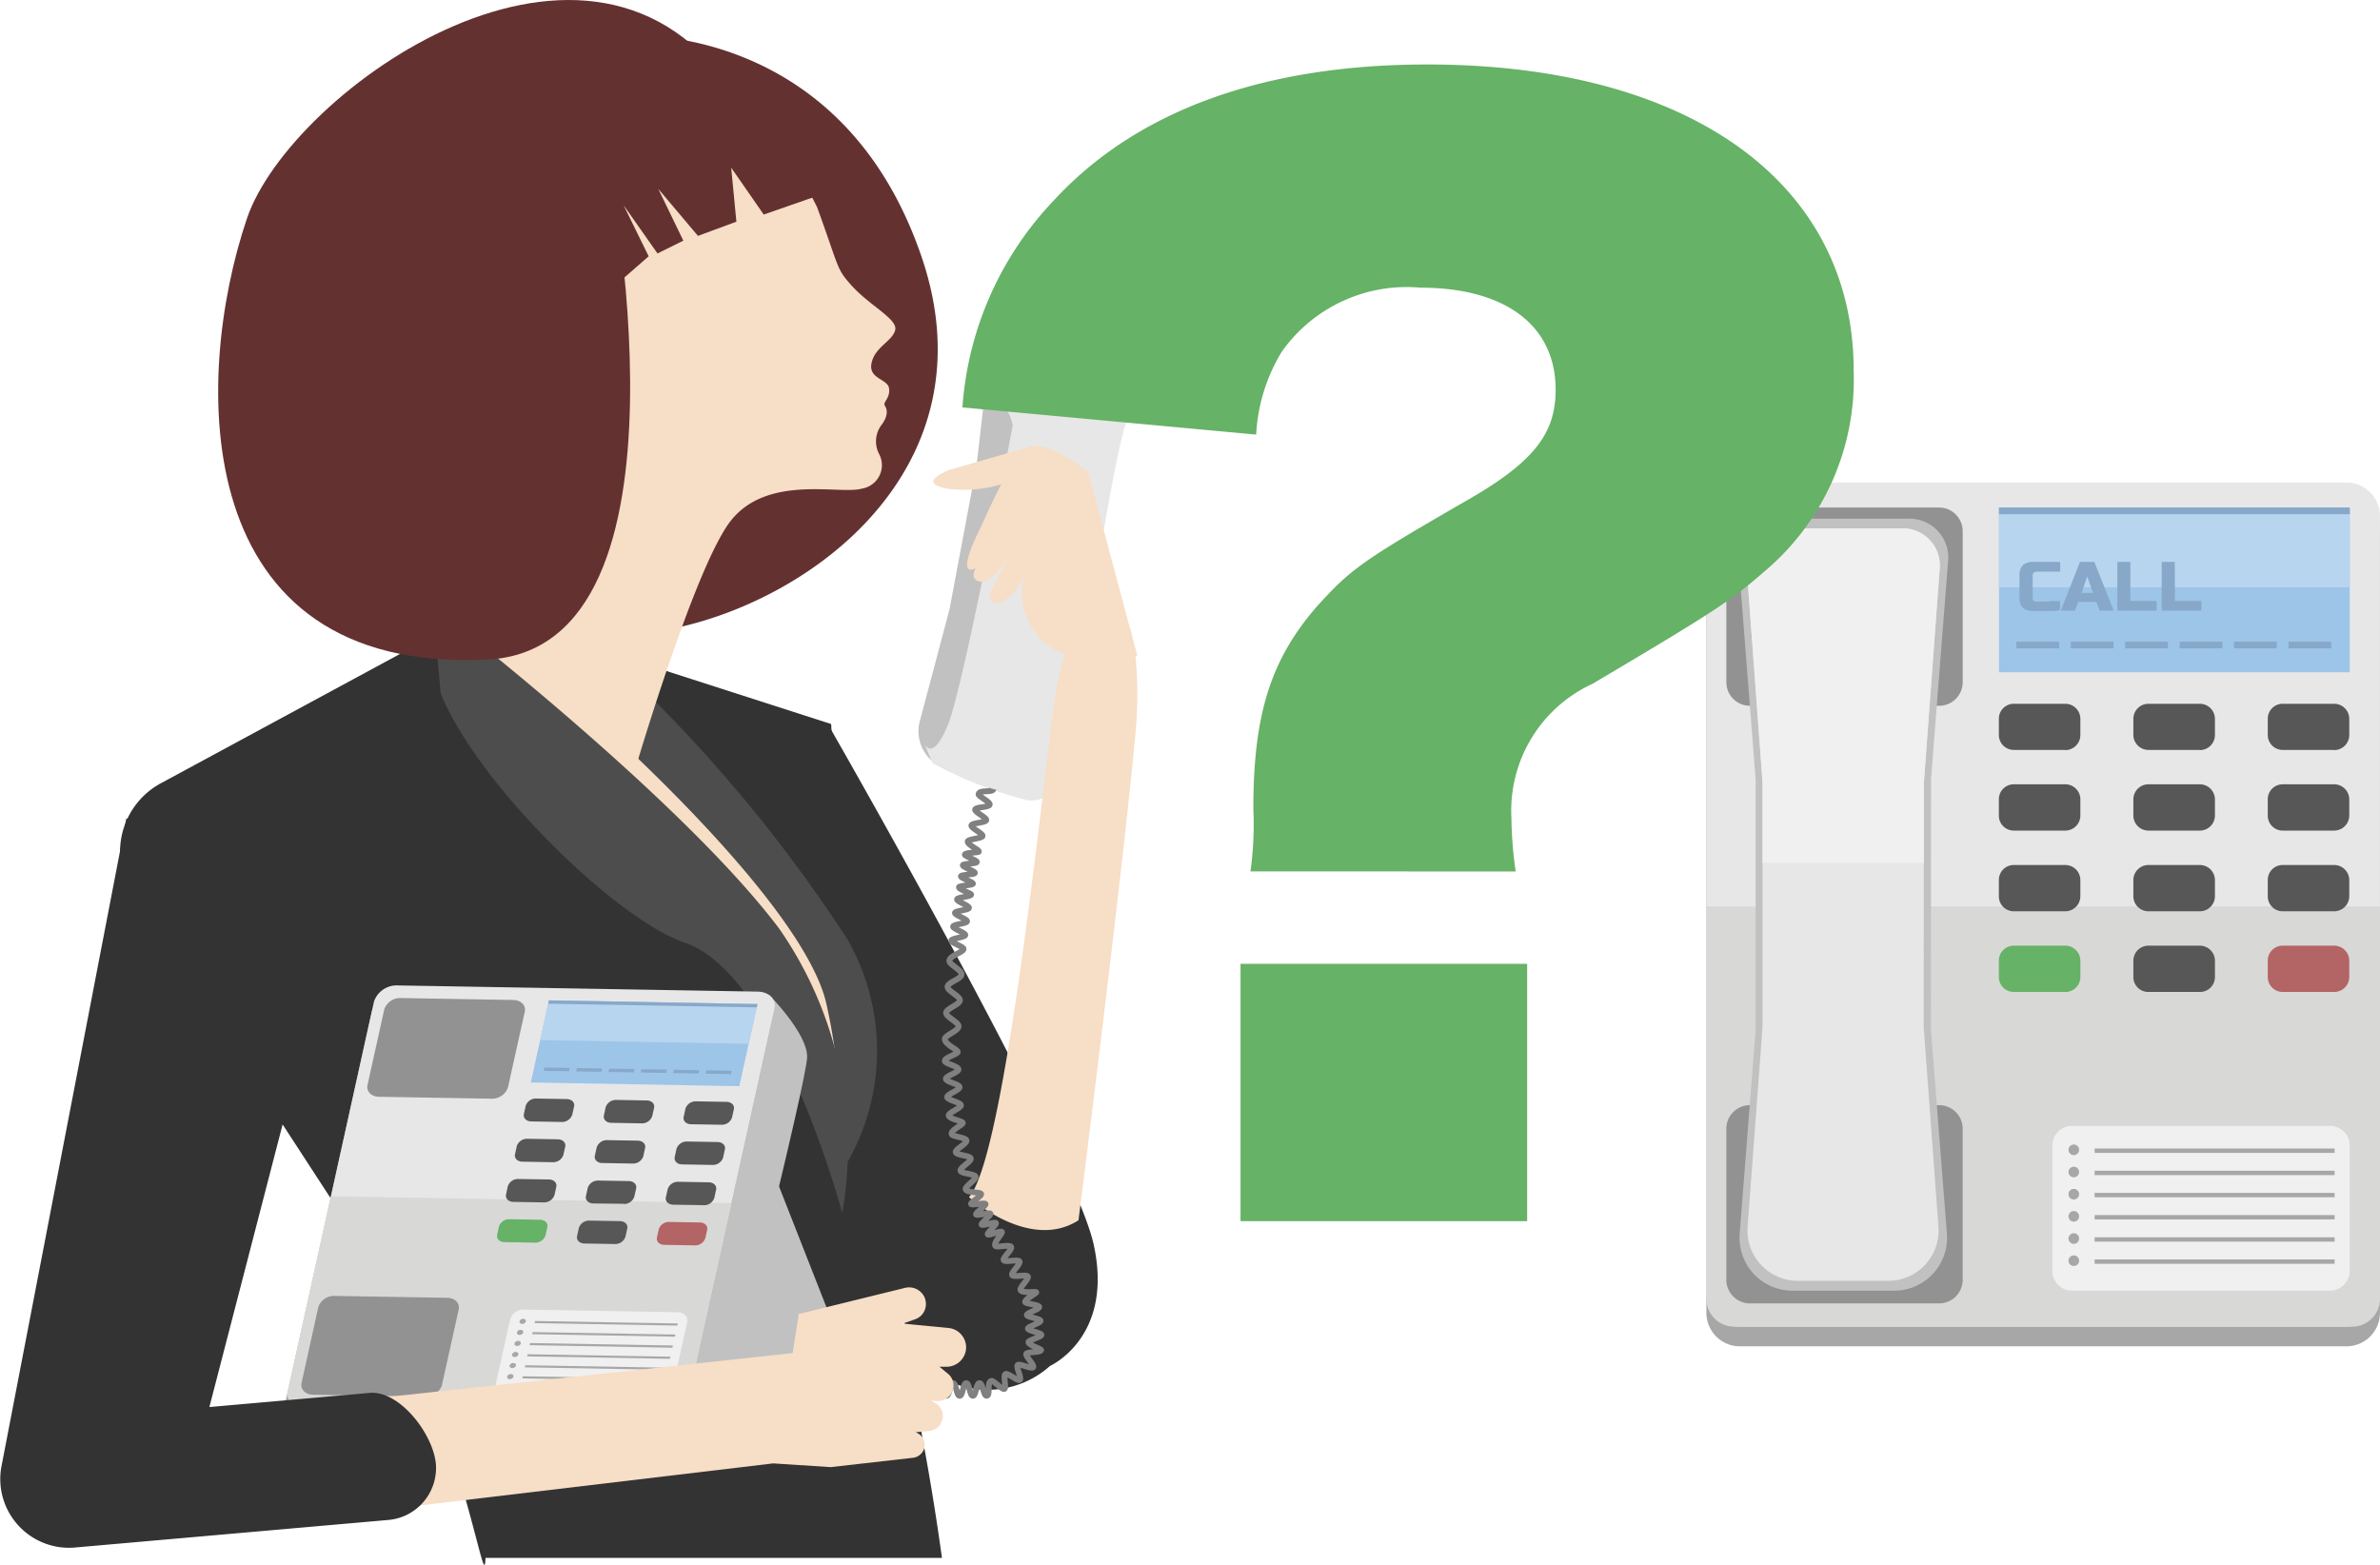 <svg xmlns="http://www.w3.org/2000/svg" xmlns:xlink="http://www.w3.org/1999/xlink" width="63.813" height="41.955" viewBox="0 0 63.813 41.955"><defs><clipPath id="a"><rect width="63.813" height="41.956" fill="none"/></clipPath><clipPath id="b"><rect width="15.124" height="11.71" fill="none"/></clipPath></defs><g clip-path="url(#a)"><path d="M57.716,35.05H41.493a.9.9,0,0,1-.919-.883V13.3a.9.9,0,0,1,.919-.884H57.716a.9.9,0,0,1,.918.884V34.167a.9.9,0,0,1-.918.883" transform="translate(5.178 1.05)" fill="#a7a7a7"/><path d="M57.716,34.564H41.493a.9.9,0,0,1-.919-.883V12.815a.9.9,0,0,1,.919-.884H57.716a.9.9,0,0,1,.918.884V33.681a.9.9,0,0,1-.918.883" transform="translate(5.178 1.008)" fill="#e8e7e7"/><path d="M46.74,17.864H41.693a.633.633,0,0,1-.645-.62V13.168a.633.633,0,0,1,.645-.62H46.74a.633.633,0,0,1,.645.62v4.076a.633.633,0,0,1-.645.62" transform="translate(5.239 1.061)" fill="#929292"/><rect width="9.405" height="4.419" transform="translate(53.597 13.608)" fill="#9dc5e8"/><rect width="9.405" height="2.139" transform="translate(53.597 13.608)" fill="#b8d5ef"/><rect width="9.405" height="0.18" transform="translate(53.597 13.608)" fill="#87a8c9"/><rect width="1.146" height="0.18" transform="translate(54.063 17.205)" fill="#87a8c9"/><rect width="1.146" height="0.18" transform="translate(55.522 17.205)" fill="#87a8c9"/><rect width="1.146" height="0.18" transform="translate(56.981 17.205)" fill="#87a8c9"/><rect width="1.146" height="0.18" transform="translate(58.441 17.205)" fill="#87a8c9"/><rect width="1.146" height="0.18" transform="translate(59.9 17.205)" fill="#87a8c9"/><rect width="1.146" height="0.18" transform="translate(61.36 17.205)" fill="#87a8c9"/><path d="M40.574,22.411V32.948a.746.746,0,0,0,.76.731h16.54a.746.746,0,0,0,.76-.731V22.411Z" transform="translate(5.178 1.894)" fill="#d8d8d7"/><path d="M46.74,32.64H41.693a.633.633,0,0,1-.645-.62V27.944a.633.633,0,0,1,.645-.62H46.74a.633.633,0,0,1,.645.62V32.02a.633.633,0,0,1-.645.62" transform="translate(5.239 2.309)" fill="#929292"/><path d="M46.5,19.81l.461-5.887a1.043,1.043,0,0,0-1.063-1.1H42.4a1.044,1.044,0,0,0-1.064,1.1l.461,5.887v6.726l-.43,5.488a1.42,1.42,0,0,0,1.448,1.5H45.48a1.42,1.42,0,0,0,1.448-1.5l-.43-5.488Z" transform="translate(5.275 1.084)" fill="#c1c1c1"/><path d="M46.283,19.875l.424-5.736a.993.993,0,0,0-.978-1.076H42.512a.993.993,0,0,0-.978,1.076l.424,5.736V26.43l-.4,5.347a1.351,1.351,0,0,0,1.332,1.463h2.451a1.35,1.35,0,0,0,1.332-1.463l-.395-5.347Z" transform="translate(5.3 1.104)" fill="#e8e7e7"/><path d="M41.958,22.032h4.326V19.876l.424-5.737a.993.993,0,0,0-.979-1.075H42.512a.992.992,0,0,0-.978,1.075l.424,5.737Z" transform="translate(5.3 1.104)" fill="#f1f0f1"/><path d="M48.388,15.206a.39.39,0,0,1-.28-.086.351.351,0,0,1-.089-.266v-.592a.376.376,0,0,1,.091-.282.422.422,0,0,1,.3-.088h.7v.261h-.622c-.078,0-.116.037-.116.112v.6a.09.09,0,0,0,.026.067.1.1,0,0,0,.071.025h.292a.377.377,0,0,0,.1-.015h.245v.244a1.408,1.408,0,0,1-.259.024h-.46Z" transform="translate(6.128 1.174)" fill="#87a8c9"/><path d="M49.38,15.2H49l.515-1.308H49.9L50.42,15.2h-.379l-.088-.233h-.486Zm.175-.476h.311l-.156-.439Z" transform="translate(6.254 1.174)" fill="#87a8c9"/><path d="M50.694,14.939H51.4V15.2H50.345V13.893h.35Z" transform="translate(6.425 1.174)" fill="#87a8c9"/><path d="M51.754,14.939h.709V15.2H51.4V13.893h.35Z" transform="translate(6.56 1.174)" fill="#87a8c9"/><path d="M49.3,18.637h-1.36a.4.4,0,0,1-.412-.4V17.8a.4.4,0,0,1,.412-.4H49.3a.405.405,0,0,1,.413.4v.442a.405.405,0,0,1-.413.4" transform="translate(6.066 1.471)" fill="#575757"/><path d="M52.5,18.637H51.139a.405.405,0,0,1-.413-.4V17.8a.405.405,0,0,1,.413-.4H52.5a.405.405,0,0,1,.413.4v.442a.405.405,0,0,1-.413.4" transform="translate(6.474 1.471)" fill="#575757"/><path d="M55.694,18.637h-1.36a.4.4,0,0,1-.412-.4V17.8a.4.4,0,0,1,.412-.4h1.36a.406.406,0,0,1,.413.4v.442a.406.406,0,0,1-.413.4" transform="translate(6.882 1.471)" fill="#575757"/><path d="M49.3,20.632h-1.36a.4.4,0,0,1-.412-.4v-.441a.4.4,0,0,1,.412-.4H49.3a.405.405,0,0,1,.413.4v.441a.405.405,0,0,1-.413.4" transform="translate(6.066 1.639)" fill="#575757"/><path d="M52.5,20.632H51.139a.405.405,0,0,1-.413-.4v-.441a.405.405,0,0,1,.413-.4H52.5a.405.405,0,0,1,.413.4v.441a.405.405,0,0,1-.413.4" transform="translate(6.474 1.639)" fill="#575757"/><path d="M55.694,20.632h-1.36a.4.4,0,0,1-.412-.4v-.441a.4.4,0,0,1,.412-.4h1.36a.406.406,0,0,1,.413.4v.441a.406.406,0,0,1-.413.4" transform="translate(6.882 1.639)" fill="#575757"/><path d="M49.3,22.627h-1.36a.4.4,0,0,1-.412-.4v-.441a.4.4,0,0,1,.412-.4H49.3a.405.405,0,0,1,.413.4v.441a.405.405,0,0,1-.413.4" transform="translate(6.066 1.808)" fill="#575757"/><path d="M52.5,22.627H51.139a.405.405,0,0,1-.413-.4v-.441a.405.405,0,0,1,.413-.4H52.5a.405.405,0,0,1,.413.4v.441a.405.405,0,0,1-.413.4" transform="translate(6.474 1.808)" fill="#575757"/><path d="M55.694,22.627h-1.36a.4.4,0,0,1-.412-.4v-.441a.4.4,0,0,1,.412-.4h1.36a.406.406,0,0,1,.413.4v.441a.406.406,0,0,1-.413.4" transform="translate(6.882 1.808)" fill="#575757"/><path d="M49.3,24.622h-1.36a.4.4,0,0,1-.412-.4v-.441a.4.4,0,0,1,.412-.4H49.3a.405.405,0,0,1,.413.4v.441a.4.4,0,0,1-.413.4" transform="translate(6.066 1.976)" fill="#66b266"/><path d="M52.5,24.622H51.139a.4.4,0,0,1-.413-.4v-.441a.405.405,0,0,1,.413-.4H52.5a.405.405,0,0,1,.413.4v.441a.4.4,0,0,1-.413.4" transform="translate(6.474 1.976)" fill="#575757"/><path d="M55.694,24.622h-1.36a.4.4,0,0,1-.412-.4v-.441a.4.4,0,0,1,.412-.4h1.36a.406.406,0,0,1,.413.4v.441a.405.405,0,0,1-.413.4" transform="translate(6.882 1.976)" fill="#b36464"/><path d="M56.232,32.255H49.339a.531.531,0,0,1-.54-.521V28.356a.53.53,0,0,1,.54-.519h6.893a.53.53,0,0,1,.541.519v3.378a.531.531,0,0,1-.541.521" transform="translate(6.228 2.352)" fill="#f1f0f1"/><rect width="6.435" height="0.117" transform="translate(56.161 30.796)" fill="#a7a7a7"/><path d="M49.468,28.435a.142.142,0,1,1-.142-.137.14.14,0,0,1,.142.137" transform="translate(6.277 2.391)" fill="#a7a7a7"/><rect width="6.435" height="0.117" transform="translate(56.161 31.392)" fill="#a7a7a7"/><path d="M49.468,28.983a.142.142,0,1,1-.142-.137.14.14,0,0,1,.142.137" transform="translate(6.277 2.438)" fill="#a7a7a7"/><rect width="6.435" height="0.117" transform="translate(56.161 31.986)" fill="#a7a7a7"/><path d="M49.468,29.532a.142.142,0,1,1-.142-.137.14.14,0,0,1,.142.137" transform="translate(6.277 2.484)" fill="#a7a7a7"/><rect width="6.435" height="0.117" transform="translate(56.161 32.58)" fill="#a7a7a7"/><path d="M49.468,30.08a.142.142,0,1,1-.142-.137.14.14,0,0,1,.142.137" transform="translate(6.277 2.53)" fill="#a7a7a7"/><rect width="6.435" height="0.117" transform="translate(56.161 33.176)" fill="#a7a7a7"/><path d="M49.468,30.628a.142.142,0,1,1-.142-.137.14.14,0,0,1,.142.137" transform="translate(6.277 2.577)" fill="#a7a7a7"/><rect width="6.435" height="0.117" transform="translate(56.161 33.77)" fill="#a7a7a7"/><path d="M49.468,31.176a.142.142,0,1,1-.142-.137.14.14,0,0,1,.142.137" transform="translate(6.277 2.623)" fill="#a7a7a7"/><path d="M22.642,31.622s1.841-.686,2.335-3.773-9.251-12.5-9.251-12.5c-3.082-.906-13.069,3.964-8.218,13.221,4.209,8.032,4.671,13.161,4.719,11.915H24.465a68.746,68.746,0,0,0-1.823-8.859" transform="translate(0.791 1.288)" fill="#333"/><path d="M14.727,20.119,22.89,34.894a1.553,1.553,0,0,0,.616.591,2.5,2.5,0,0,0,2.768-.385s1.724-.77,1.169-3.264-7.028-13.777-7.028-13.777Z" transform="translate(1.879 1.526)" fill="#333"/><path d="M20.27,18.058l1.783,17.377a1.7,1.7,0,0,1-1.417,1.826l-.034.007a1.752,1.752,0,0,1-2.067-1.4l-2.676-16.3Z" transform="translate(2.024 1.526)" fill="#333"/><path d="M15.209,16.377l5.135,1.653.445,7.656Z" transform="translate(1.941 1.384)" fill="#333"/><path d="M11.032,15.29a6.349,6.349,0,0,0,2.759,5.189c2.893,1.951,5.868,4.005,6.355,5.8s.839,2.992.839,2.992,1.136-2.94-.325-5.15-4.374-5.63-4.919-6.963-4.71-3.7-4.71-1.867" transform="translate(1.408 1.236)" fill="#f7dec6"/><path d="M20.711,30.113a6.021,6.021,0,0,0,.23-6.32,39.718,39.718,0,0,0-5.91-7.127l-1.01,1.066s5.824,5.1,6.365,7.856a15.875,15.875,0,0,1,.325,4.526" transform="translate(1.789 1.408)" fill="#4d4d4d"/><path d="M15.122.878S20.9.445,23.071,6.814s-4.336,10.193-8.309,10.135S14.219,4.73,14.219,4.73l4.143-1.724A10.592,10.592,0,0,0,15.122.878" transform="translate(1.639 0.074)" fill="#643131"/><path d="M17.989,2.346a7.81,7.81,0,0,1,2.589,3.012c.6,1.651.512,1.63.893,2.065.505.576,1.276.929,1.2,1.229s-.544.451-.634.885.441.415.471.685-.18.358-.111.463.082.271-.085.5a.731.731,0,0,0-.076.782.637.637,0,0,1-.462.936c-.592.175-2.624-.424-3.587.965s-2.472,6.508-2.472,6.508l-5.282-2.193L12.68,3.7Z" transform="translate(1.331 0.199)" fill="#f7dec6"/><path d="M10.73,15.309s6.254,4.853,8.844,8.285a10.275,10.275,0,0,1,1.7,7.641s-1.7-6.392-4.22-7.251S8.545,16.7,10.73,15.309" transform="translate(1.309 1.294)" fill="#4d4d4d"/><path d="M10.228,33.455,3.191,22.644a2.085,2.085,0,0,1,.79-2.986L11.3,15.7s1.457,12.357-1.077,17.758" transform="translate(0.364 1.327)" fill="#333"/><path d="M21.006,4.867l-2.078.723-.872-1.257.139,1.448-1.03.381L16.1,4.9l.673,1.39-.693.343-.91-1.295.673,1.371L14.71,7.7,13.523,6.6l.891,1.295-1.6,1.561s-2.335-6.683,1.7-7.425,6.494,2.837,6.494,2.837" transform="translate(1.549 0.163)" fill="#643131"/><path d="M15.623,4.18S18.313,17.4,12.4,17.686c-8.021.387-7.907-7.5-6.44-11.831,1.164-3.428,9.275-9.234,13.092-3.3,1.584,2.462-3.431,1.625-3.431,1.625" transform="translate(0.662 0)" fill="#643131"/><path d="M25.068,16.7,24.7,19.94a.63.63,0,0,1-.9.544L22.44,19.9a1.052,1.052,0,0,1-.576-1.178l.81-3.053.724-3.856.4-3.477c.039-.351.027-.671.344-.536l2.1.9a.773.773,0,0,1,.423.867l-.869,3.273Z" transform="translate(2.787 0.657)" fill="#c1c1c1"/><path d="M23.518,10.344l.346-2.718,3.285,1.319s.783.383.23,1.787c-.351.889-1.545,8.7-1.545,8.7s-.141,1.529-1.105,1.377a10.962,10.962,0,0,1-2.534-.993l-.215-.525s.2.53.626-.488,1.742-8.039,1.742-8.039-.114-.666-.475-.474Z" transform="translate(2.805 0.645)" fill="#e8e7e7"/><path d="M27.661,16.648l-.118-.441a3.218,3.218,0,0,0-.107-.4l-1.088-4.071s-.937-.81-1.549-.694a.657.657,0,0,0-.09.026l-2.087.6s-.961.362,0,.511a3.423,3.423,0,0,0,1.391-.125c-.3.575-.516,1.087-.516,1.087s-.772,1.454-.17,1.164c0,0-.186.313.129.358s.745-.647.745-.647l-.491.955s-.041.444.361.215a1.408,1.408,0,0,0,.559-.711,1.829,1.829,0,0,0,.515,1.8,1.654,1.654,0,0,0,.577.325,9.3,9.3,0,0,0-.327,1.593c-.4,3.152-1.329,11.955-2.246,12.975,0,0,1.618,1.465,2.936.62,0,0,1.164-9.164,1.508-12.858a11.221,11.221,0,0,0,.021-2.271l.047-.01" transform="translate(2.832 0.932)" fill="#f7dec6"/></g><g transform="translate(7.661 26.423)"><g clip-path="url(#b)"><path d="M20.631,23.416s1.01,1.018,1.01,1.648-2.14,9.115-2.14,9.115-.059.686-1.371.685c-1.6,0,2.5-11.447,2.5-11.447" transform="translate(-7.661 -23.154)" fill="#c1c1c1"/><path d="M20.609,27.834l2.151,5.479a.348.348,0,0,1-.2.451.371.371,0,0,1-.127.024H17.932Z" transform="translate(-7.661 -23.154)" fill="#c1c1c1"/><path d="M17.765,34.863,8.118,34.7c-.3,0-.5-.206-.449-.449l2.3-10.4a.643.643,0,0,1,.644-.43l9.647.165c.3.006.5.207.449.45l-2.3,10.4a.643.643,0,0,1-.644.431" transform="translate(-7.661 -23.154)" fill="#a7a7a7"/><path d="M17.824,34.6l-9.647-.166c-.3-.005-.5-.206-.449-.45l2.3-10.4a.642.642,0,0,1,.643-.43l9.647.166c.3.005.5.206.448.449l-2.3,10.4a.643.643,0,0,1-.643.431" transform="translate(-7.661 -23.154)" fill="#e8e7e7"/><path d="M13.169,26.191l-3-.051c-.212,0-.354-.146-.315-.316l.45-2.032a.453.453,0,0,1,.452-.3l3,.052c.212,0,.353.145.314.316l-.451,2.031a.451.451,0,0,1-.452.3" transform="translate(-7.661 -23.154)" fill="#929292"/><path d="M19.823,25.856l-5.592-.1.486-2.2,5.593.1Z" transform="translate(-7.661 -23.154)" fill="#9dc5e8"/><path d="M20.074,24.719l.236-1.066-5.593-.1-.235,1.066Z" transform="translate(-7.661 -23.154)" fill="#b8d5ef"/><path d="M20.29,23.743l.02-.089-5.593-.1-.019.09Z" transform="translate(-7.661 -23.154)" fill="#87a8c9"/><path d="M15.259,25.456l.02-.089-.681-.012-.02.089Z" transform="translate(-7.661 -23.154)" fill="#87a8c9"/><path d="M16.127,25.471l.02-.089-.681-.012-.02.089Z" transform="translate(-7.661 -23.154)" fill="#87a8c9"/><path d="M16.995,25.486l.02-.089-.681-.012-.02.089Z" transform="translate(-7.661 -23.154)" fill="#87a8c9"/><path d="M17.863,25.5l.02-.089L17.2,25.4l-.02.089Z" transform="translate(-7.661 -23.154)" fill="#87a8c9"/><path d="M18.73,25.516l.02-.089-.681-.012-.02.089Z" transform="translate(-7.661 -23.154)" fill="#87a8c9"/><path d="M19.6,25.531l.02-.089-.681-.012-.02.089Z" transform="translate(-7.661 -23.154)" fill="#87a8c9"/><path d="M8.873,28.809,7.712,34.061c-.045.2.122.368.371.372l9.836.168a.532.532,0,0,0,.533-.356l1.16-5.253Z" transform="translate(-7.661 -23.154)" fill="#d8d8d7"/><path d="M11.4,34.179l-3-.051c-.212,0-.354-.146-.314-.316l.448-2.033a.449.449,0,0,1,.451-.3l3,.051c.212,0,.352.145.313.316l-.45,2.031a.45.45,0,0,1-.452.3" transform="translate(-7.661 -23.154)" fill="#929292"/><path d="M15.055,26.815l-.808-.014c-.135,0-.225-.093-.2-.2l.048-.22a.29.29,0,0,1,.289-.194l.808.014c.136,0,.226.093.2.2l-.049.22a.289.289,0,0,1-.289.194" transform="translate(-7.661 -23.154)" fill="#575757"/><path d="M17.2,26.852l-.808-.014c-.135,0-.225-.093-.2-.2l.048-.22a.29.29,0,0,1,.289-.194l.808.014c.136,0,.226.093.2.2l-.049.22a.289.289,0,0,1-.289.194" transform="translate(-7.661 -23.154)" fill="#575757"/><path d="M19.339,26.89l-.808-.014c-.135,0-.225-.093-.2-.2l.048-.22a.29.29,0,0,1,.289-.194l.808.014c.136,0,.226.093.2.2l-.049.22a.289.289,0,0,1-.289.194" transform="translate(-7.661 -23.154)" fill="#575757"/><path d="M14.815,27.894l-.806-.014c-.136,0-.226-.093-.2-.2l.048-.22a.291.291,0,0,1,.29-.194l.807.014c.136,0,.226.093.2.2l-.049.22a.289.289,0,0,1-.289.194" transform="translate(-7.661 -23.154)" fill="#575757"/><path d="M16.958,27.93l-.808-.014c-.136,0-.226-.093-.2-.2l.049-.22a.289.289,0,0,1,.289-.194l.808.014c.135,0,.226.093.2.2l-.048.22a.287.287,0,0,1-.289.193" transform="translate(-7.661 -23.154)" fill="#575757"/><path d="M19.1,27.967l-.809-.014c-.135,0-.224-.093-.2-.2l.048-.22a.292.292,0,0,1,.289-.194l.808.014c.136,0,.226.093.2.2l-.049.22a.288.288,0,0,1-.288.194" transform="translate(-7.661 -23.154)" fill="#575757"/><path d="M14.576,28.972l-.807-.014c-.135,0-.226-.093-.2-.2l.047-.22a.29.29,0,0,1,.291-.194l.808.013c.135,0,.225.093.2.2l-.049.22a.29.29,0,0,1-.288.194" transform="translate(-7.661 -23.154)" fill="#575757"/><path d="M16.719,29.009,15.911,29c-.135,0-.226-.093-.2-.2l.048-.22a.29.29,0,0,1,.289-.194l.808.014c.136,0,.226.093.2.2l-.049.22a.289.289,0,0,1-.289.194" transform="translate(-7.661 -23.154)" fill="#575757"/><path d="M18.862,29.046l-.808-.013c-.136,0-.226-.093-.2-.2l.049-.22a.289.289,0,0,1,.289-.194l.808.014c.135,0,.226.093.2.2l-.048.22a.289.289,0,0,1-.289.194" transform="translate(-7.661 -23.154)" fill="#575757"/><path d="M14.338,30.051l-.808-.014c-.135,0-.225-.093-.2-.2l.048-.22a.29.29,0,0,1,.289-.194l.808.014c.136,0,.226.093.2.2l-.049.22a.289.289,0,0,1-.289.194" transform="translate(-7.661 -23.154)" fill="#66b266"/><path d="M16.481,30.088l-.808-.014c-.135,0-.225-.093-.2-.2l.048-.22a.29.29,0,0,1,.289-.194l.808.014c.136,0,.226.093.2.2l-.049.22a.289.289,0,0,1-.289.194" transform="translate(-7.661 -23.154)" fill="#575757"/><path d="M18.623,30.124l-.808-.014c-.135,0-.225-.093-.2-.2l.048-.22a.29.29,0,0,1,.289-.194l.808.014c.136,0,.226.093.2.2l-.049.22a.289.289,0,0,1-.289.194" transform="translate(-7.661 -23.154)" fill="#b36464"/><path d="M17.672,34.115l-4.1-.07c-.178,0-.3-.122-.265-.265L13.68,32.1a.377.377,0,0,1,.379-.254l4.1.07c.178,0,.3.122.265.265l-.372,1.684a.379.379,0,0,1-.379.254" transform="translate(-7.661 -23.154)" fill="#f1f0f1"/><path d="M18.16,32.275l-3.826-.066.013-.057,3.827.066Z" transform="translate(-7.661 -23.154)" fill="#a7a7a7"/><path d="M14.1,32.162a.1.1,0,0,1-.1.067c-.047,0-.078-.032-.07-.07a.1.1,0,0,1,.1-.066c.046,0,.077.032.069.069" transform="translate(-7.661 -23.154)" fill="#a7a7a7"/><path d="M18.095,32.572l-3.827-.066.013-.057,3.827.066Z" transform="translate(-7.661 -23.154)" fill="#a7a7a7"/><path d="M14.031,32.458a.1.1,0,0,1-.1.067c-.047,0-.078-.032-.07-.07a.1.1,0,0,1,.1-.066c.046,0,.077.032.069.069" transform="translate(-7.661 -23.154)" fill="#a7a7a7"/><path d="M18.029,32.868,14.2,32.8l.013-.057,3.827.066Z" transform="translate(-7.661 -23.154)" fill="#a7a7a7"/><path d="M13.965,32.754a.1.1,0,0,1-.1.067c-.047,0-.078-.032-.07-.07a.1.1,0,0,1,.1-.066c.046,0,.077.032.069.069" transform="translate(-7.661 -23.154)" fill="#a7a7a7"/><path d="M17.963,33.165,14.136,33.1l.013-.057,3.827.066Z" transform="translate(-7.661 -23.154)" fill="#a7a7a7"/><path d="M13.9,33.051a.1.1,0,0,1-.1.067c-.047,0-.078-.032-.07-.07a.1.1,0,0,1,.1-.066c.046,0,.077.032.069.069" transform="translate(-7.661 -23.154)" fill="#a7a7a7"/><path d="M17.9,33.461l-3.827-.066.013-.057,3.827.066Z" transform="translate(-7.661 -23.154)" fill="#a7a7a7"/><path d="M13.834,33.347a.1.1,0,0,1-.1.067c-.047,0-.078-.032-.07-.07a.1.1,0,0,1,.1-.066c.046,0,.077.032.069.07" transform="translate(-7.661 -23.154)" fill="#a7a7a7"/><path d="M17.832,33.757l-3.827-.066.013-.057,3.827.066Z" transform="translate(-7.661 -23.154)" fill="#a7a7a7"/><path d="M13.768,33.643a.1.1,0,0,1-.1.067c-.047,0-.078-.032-.07-.069a.1.1,0,0,1,.1-.066c.046,0,.077.031.069.068" transform="translate(-7.661 -23.154)" fill="#a7a7a7"/></g></g><g clip-path="url(#a)"><path d="M24.213,19.509c-.025.105-.365.007-.4.134-.015.061.317.206.3.283s-.377.06-.392.131.313.214.3.285-.379.069-.4.14.313.217.3.285-.381.08-.4.144c-.019.088.313.227.3.275-.007.033-.364.02-.376.08-.008.042.333.152.321.2s-.365.035-.375.085.333.157.324.207-.368.041-.375.089.33.157.323.2-.369.048-.375.092c-.01.061.332.165.327.2-.011.059-.371.066-.379.127s.333.169.321.23-.369.073-.377.133.334.166.325.227-.368.077-.375.139.336.166.328.228-.368.085-.375.147.337.165.329.229c-.008.086-.372.172-.383.312-.008.105.336.245.329.37s-.37.206-.377.326.341.251.333.367-.368.219-.372.333.342.254.337.364c-.007.129-.365.234-.371.337,0,.156.347.282.347.348s-.352.145-.347.244c0,.072.363.137.368.223s-.345.175-.341.257.366.139.371.22-.343.189-.336.269.368.14.372.217-.337.2-.33.273c.009.1.37.146.378.2s-.326.192-.3.3c.015.073.38.084.4.172s-.31.233-.29.316.387.084.406.166-.3.248-.279.33.388.08.408.158-.291.265-.27.337c.03.1.395.07.417.127s-.29.222-.27.269.365-.044.388,0-.279.236-.255.281.363-.065.387-.021-.265.251-.238.294.356-.086.385-.044-.248.266-.22.306.348-.11.379-.069-.233.282-.176.376c.035.057.38-.047.424.025s-.236.294-.2.36.387-.035.426.031-.235.3-.2.367.388-.026.424.037-.232.3-.2.364c.054.1.415.031.426.06s-.313.184-.3.261c.01.054.371.067.379.133s-.341.154-.333.216.364.093.369.155-.343.149-.341.209.363.11.364.168-.35.139-.35.194c0,.084.348.18.341.215-.015.073-.372.036-.4.1s.231.3.187.36-.363-.111-.417-.061.12.357.059.4-.326-.2-.389-.157.037.373-.026.4-.294-.242-.354-.217c-.124.049-.011.39-.12.4-.087.009-.1-.341-.193-.341s-.089.342-.177.342-.089-.342-.178-.342-.087.342-.176.342-.088-.342-.177-.342-.09.342-.18.342-.09-.342-.18-.342-.09.342-.18.342c-.223,0-.223-.342-.445-.342s-.224.342-.45.342-.224-.342-.451-.342-.226.342-.45.342-.227-.342-.452-.342-.227.342-.453.342-.228-.342-.454-.342-.228.342-.454.342" transform="translate(2.424 1.649)" fill="none" stroke="gray" stroke-miterlimit="10" stroke-width="0.156"/><path d="M18.991,32.544l2.845-.7a.456.456,0,0,1,.548.3l0,.008a.433.433,0,0,1-.281.536l-1.461.508Z" transform="translate(2.424 2.69)" fill="#f7dec6"/><path d="M21.817,36.594l-1.539-.1L3.556,38.483,3.588,35.4,20.8,33.536l.164-1.057,4,.383a.524.524,0,0,1,.485.544l0,.01a.529.529,0,0,1-.545.487l-.168,0,.226.187a.4.4,0,0,1,.125.45v.007a.433.433,0,0,1-.438.274l-.145-.011.112.063a.39.39,0,0,1,.178.5l0,.005a.412.412,0,0,1-.346.249l-.348.031.055.03a.346.346,0,0,1,.176.383l0,.005a.358.358,0,0,1-.311.268Z" transform="translate(0.454 2.745)" fill="#f7dec6"/><path d="M3.387,20.236.033,37.642A1.844,1.844,0,0,0,2.059,39.78l8.325-.732a1.4,1.4,0,0,0,1.307-1.376v-.028c0-.8-.93-2.056-1.758-2.007l-4.319.381,3.6-13.892Z" transform="translate(0 1.71)" fill="#333"/><path d="M30.607,23.231a9.183,9.183,0,0,0,.077-1.679c0-2.517.458-3.977,1.681-5.4.919-1.021,1.223-1.24,3.939-2.809,1.874-1.058,2.485-1.825,2.485-3.029,0-1.715-1.338-2.736-3.632-2.736a4.1,4.1,0,0,0-3.709,1.715,4.722,4.722,0,0,0-.688,2.225l-7.876-.729a8.941,8.941,0,0,1,2.447-5.547c2.218-2.408,5.621-3.648,10.017-3.648,7.035,0,11.432,3.174,11.432,8.21a6.727,6.727,0,0,1-2.37,5.364c-.917.8-1.3,1.058-4.626,3.029a3.743,3.743,0,0,0-2.18,3.612,10.617,10.617,0,0,0,.114,1.423Zm7.418,9.378H30.34v-6.9h7.685Z" transform="translate(2.921 0.135)" fill="#66b266"/></g></svg>